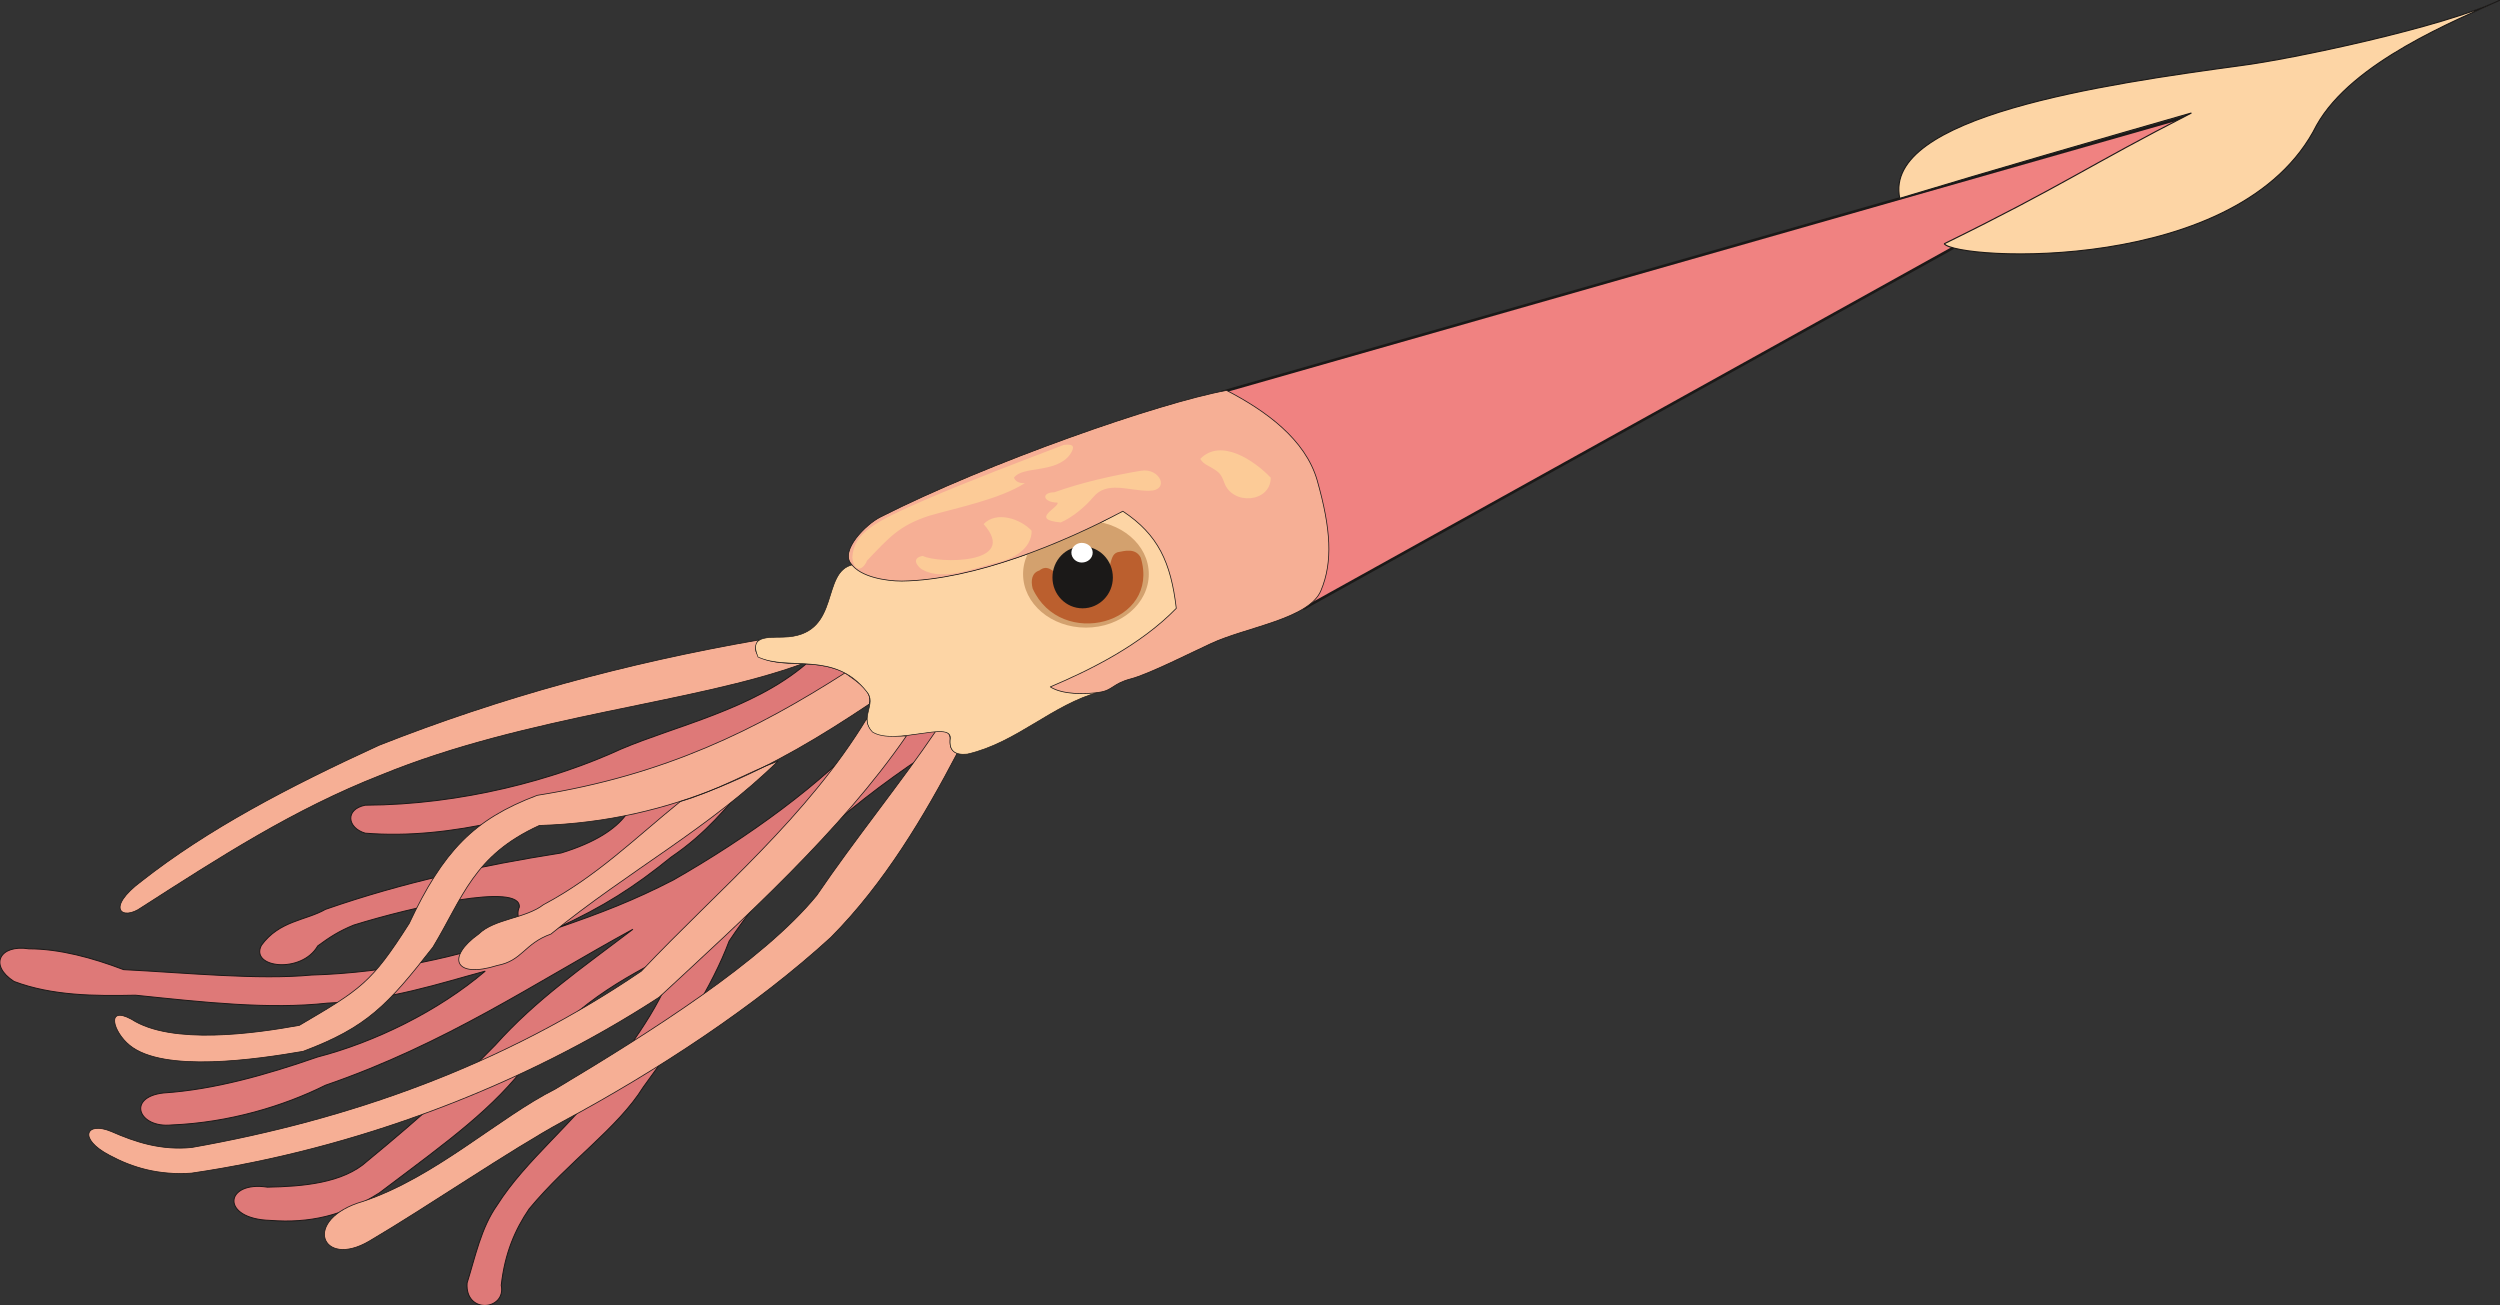 <svg xmlns="http://www.w3.org/2000/svg" xml:space="preserve" width="749.291" height="391.219" fill-rule="evenodd" stroke-linejoin="round" stroke-width="28.222" preserveAspectRatio="xMidYMid" version="1.2" viewBox="0 0 19825 10351"><rect x="0" y="0" width="19825" height="10351" fill="#333333" stroke="none"/><defs class="ClipPathGroup"><clipPath id="a" clipPathUnits="userSpaceOnUse"><path d="M0 0h19825v10351H0z"/></clipPath></defs><g class="SlideGroup"><g class="Slide" clip-path="url(#a)"><g class="Page"><g class="com.sun.star.drawing.ClosedBezierShape"><path fill="none" d="M-6 5261h7545v5097H-6z" class="BoundingBox"/><path fill="#DE7978" d="M228 7524c-229-36-319 129-117 259 302 114 645 116 963 109 541 56 1060 114 1522 63 490-20 902-160 1252-254-373 318-878 564-1330 681-409 142-822 259-1221 285-294 33-200 281 64 254 454-18 890-150 1220-315 953-328 1659-811 2438-1237-403 307-767 556-1092 919-289 295-559 544-1013 918-193 178-521 203-793 208-341-53-377 254 26 264 304 23 574-35 861-218 571-430 901-666 1188-1045 420-516 831-691 1189-889-89 363-333 704-587 1031-243 346-629 641-856 1000-127 180-172 406-238 617-18 251 312 218 271 18 28-254 110-442 221-605 313-378 702-639 905-966 279-379 549-803 681-1158 493-740 1174-1236 1750-1604 23-173-419 71-629-71-381 426-971 852-1561 1189-315 163-574 262-927 384 378-175 612-325 907-564 580-395 562-771 1558-1304-84-142-262-223-488-228-422 360-1037 492-1467 675-523 241-1262 442-2029 445-163 33-142 181 0 222 681 55 1402-154 2139-428 28 155-31 415-585 585-645 102-1247 231-1869 447-155 89-366 89-508 285-94 180 320 228 447 5 97-71 168-117 285-165 459-143 1328-341 1313-143-38 87 51 94-109 254-323 125-910 267-1540 285-419 40-994-18-1489-43-247-94-508-165-752-165Z"/><path fill="none" stroke="#1B1918" stroke-linecap="round" stroke-linejoin="bevel" stroke-width="8" d="M228 7524c-229-36-319 129-117 259 302 114 645 116 963 109 541 56 1060 114 1522 63 490-20 902-160 1252-254-373 318-878 564-1330 681-409 142-822 259-1221 285-294 33-200 281 64 254 454-18 890-150 1220-315 953-328 1659-811 2438-1237-403 307-767 556-1092 919-289 295-559 544-1013 918-193 178-521 203-793 208-341-53-377 254 26 264 304 23 574-35 861-218 571-430 901-666 1188-1045 420-516 831-691 1189-889-89 363-333 704-587 1031-243 346-629 641-856 1000-127 180-172 406-238 617-18 251 312 218 271 18 28-254 110-442 221-605 313-378 702-639 905-966 279-379 549-803 681-1158 493-740 1174-1236 1750-1604 23-173-419 71-629-71-381 426-971 852-1561 1189-315 163-574 262-927 384 378-175 612-325 907-564 580-395 562-771 1558-1304-84-142-262-223-488-228-422 360-1037 492-1467 675-523 241-1262 442-2029 445-163 33-142 181 0 222 681 55 1402-154 2139-428 28 155-31 415-585 585-645 102-1247 231-1869 447-155 89-366 89-508 285-94 180 320 228 447 5 97-71 168-117 285-165 459-143 1328-341 1313-143-38 87 51 94-109 254-323 125-910 267-1540 285-419 40-994-18-1489-43-247-94-508-165-752-165Z"/></g><g class="com.sun.star.drawing.ClosedBezierShape"><path fill="none" d="M701 5071h6893v4842H701z" class="BoundingBox"/><path fill="#F6AF95" d="M6017 5075c-1059 185-2045 454-3011 835-726 333-1361 667-1884 1078-290 216-153 318 0 208 617-396 1204-777 1900-1050 1159-475 2490-569 3346-884-107-2-473 6-351-187Zm0 0Zm684 261c-699 447-1425 810-2441 971-507 191-746 445-1015 1016-302 475-383 521-871 808-351 64-1013 158-1331-48-206-112-145 101-15 206 269 221 1011 111 1376 48 508-191 669-366 1029-826 239-396 320-726 844-965 1077-33 1867-461 2617-963 25-102-79-163-193-247Zm0 0Zm175 358c-478 789-1176 1358-1791 2008-1096 744-2300 1174-3567 1398-244 23-444-43-635-127-200-84-268 56-15 188 183 99 393 160 650 142 1283-188 2614-682 3709-1395 666-618 1441-1316 1961-2072-177 0-312-5-312-142Zm0 0Zm546 102c203-10 41 122 168 178-257 491-574 1029-1001 1459-587 538-1372 1056-2124 1459-412 223-1078 680-1537 950-379 223-539-173-49-315 572-191 1077-666 1523-890 744-445 1648-1014 2075-1537 300-442 678-908 945-1304Zm0 0Zm-2027 560c-363 294-663 594-1085 818-144 111-389 111-514 233-261 186-190 356 148 249 200-38 212-173 425-249 617-503 1267-846 1801-1372-262 101-488 236-775 321Z"/><path fill="none" stroke="#1B1918" stroke-linecap="round" stroke-width="6" d="M6017 5075c-1059 185-2045 454-3011 835-726 333-1361 667-1884 1078-290 216-153 318 0 208 617-396 1204-777 1900-1050 1159-475 2490-569 3346-884-107-2-473 6-351-187Zm684 261c-699 447-1425 810-2441 971-507 191-746 445-1015 1016-302 475-383 521-871 808-351 64-1013 158-1331-48-206-112-145 101-15 206 269 221 1011 111 1376 48 508-191 669-366 1029-826 239-396 320-726 844-965 1077-33 1867-461 2617-963 25-102-79-163-193-247Z"/><path fill="none" stroke="#1B1918" stroke-linecap="round" stroke-width="6" d="M6876 5694c-478 789-1176 1358-1791 2008-1096 744-2300 1174-3567 1398-244 23-444-43-635-127-200-84-268 56-15 188 183 99 393 160 650 142 1283-188 2614-682 3709-1395 666-618 1441-1316 1961-2072-177 0-312-5-312-142Z"/><path fill="none" stroke="#1B1918" stroke-linecap="round" stroke-width="6" d="M7422 5796c203-10 41 122 168 178-257 491-574 1029-1001 1459-587 538-1372 1056-2124 1459-412 223-1078 680-1537 950-379 223-539-173-49-315 572-191 1077-666 1523-890 744-445 1648-1014 2075-1537 300-442 678-908 945-1304Zm-2027 560c-363 294-663 594-1085 818-144 111-389 111-514 233-261 186-190 356 148 249 200-38 212-173 425-249 617-503 1267-846 1801-1372-262 101-488 236-775 321Z"/></g><g class="com.sun.star.drawing.ClosedBezierShape"><path fill="none" d="M9674 901h7723v3938H9674z" class="BoundingBox"/><path fill="#F08281" d="m9685 3110 7700-2198-7050 3915c365-717-3-1382-650-1717Z"/><path fill="none" stroke="#1B1918" stroke-linecap="round" stroke-linejoin="bevel" stroke-width="21" d="m9685 3110 7700-2198-7050 3915c365-717-3-1382-650-1717Z"/></g><g class="com.sun.star.drawing.ClosedBezierShape"><path fill="none" d="M5989 4041h3358v1945H5989z" class="BoundingBox"/><path fill="#FDD5A5" d="M6255 5050c-124 13-327-33-244 160 244 115 605-53 862 275 84 96-64 208 46 320 178 111 622-92 617 48-13 99 33 137 135 127 396-91 673-394 1055-495-255 2-321-8-374-38 354-130 760-369 991-603 0-298-175-663-442-800-402 264-1769 800-2138 434-254 56-94 531-508 572Z"/><path fill="none" stroke="#1B1918" stroke-linecap="round" stroke-linejoin="bevel" stroke-width="5" d="M6255 5050c-124 13-327-33-244 160 244 115 605-53 862 275 84 96-64 208 46 320 178 111 622-92 617 48-13 99 33 137 135 127 396-91 673-394 1055-495-255 2-321-8-374-38 354-130 760-369 991-603 0-298-175-663-442-800-402 264-1769 800-2138 434-254 56-94 531-508 572Z"/></g><g class="com.sun.star.drawing.ClosedBezierShape"><path fill="none" d="M8113 4130h998v848h-998z" class="BoundingBox"/><path fill="#D3A16E" d="M8611 4977c276 0 499-190 499-425 0-232-223-422-499-422-275 0-498 190-498 422 0 235 223 425 498 425Z"/></g><g class="com.sun.star.drawing.ClosedBezierShape"><path fill="none" d="M6725 3093h3818v2412H6725z" class="BoundingBox"/><path fill="#F6AF95" d="M7152 4608c572-8 1278-302 1752-554 281 186 381 406 424 770-282 290-676 486-999 623 93 61 276 61 387 43 109-15 106-68 249-106 142-36 497-216 637-280 282-132 782-195 874-423 94-226 79-485-31-873-94-324-406-550-718-712-529 96-1891 571-2745 1004-117 58-324 269-231 373 74 102 272 135 401 135Z"/><path fill="none" stroke="#1B1918" stroke-linecap="round" stroke-width="6" d="M7152 4608c572-8 1278-302 1752-554 281 186 381 406 424 770-282 290-676 486-999 623 93 61 276 61 387 43 109-15 106-68 249-106 142-36 497-216 637-280 282-132 782-195 874-423 94-226 79-485-31-873-94-324-406-550-718-712-529 96-1891 571-2745 1004-117 58-324 269-231 373 74 102 272 135 401 135Z"/></g><g class="com.sun.star.drawing.ClosedBezierShape"><path fill="none" d="M6759 3525h3319v1031H6759z" class="BoundingBox"/><path fill="#FCCB97" d="M9607 3708c63 38 76 51 101 118 64 185 369 160 369-38-127-133-394-318-559-149 25 41 63 54 89 69Zm0 0Zm-1195 435c98-43 197-129 255-198 109-135 279-53 442-53 173 0 91-184-61-159-216 36-472 93-687 171-104 0-96 79 26 82 12 40-226 134 25 157Zm0 0Zm-1095 375c165 94 419-18 597-59 115-25 267-104 267-250-86-94-279-160-381-53 289 324-368 313-483 252-114 23-12 110 0 110Zm0 0Zm-442-72c176-183 252-277 493-356 229-66 556-130 760-259-13 0-69 5-87-43 66-95 330-32 443-182 41-61 36-88-48-78-364 139-728 277-1091 432-421 183-574 267-586 461 17 137 93 89 116 25Z"/></g><g class="com.sun.star.drawing.ClosedBezierShape"><path fill="none" d="M15052-5h4781v2025h-4781z" class="BoundingBox"/><path fill="#FDD5A5" d="M15065 1573c-138-651 1617-905 2706-1053 399-51 1607-305 2056-520-343 160-1173 487-1456 993-597 1197-2859 1070-2953 940 946-464 1139-617 1960-1037-686 197-1609 463-2313 677Z"/><path fill="none" stroke="#1B1918" stroke-linecap="round" stroke-linejoin="bevel" stroke-width="9" d="M15065 1573c-138-651 1617-905 2706-1053 399-51 1607-305 2056-520-343 160-1173 487-1456 993-597 1197-2859 1070-2953 940 946-464 1139-617 1960-1037-686 197-1609 463-2313 677Z"/></g><g class="com.sun.star.drawing.ClosedBezierShape"><path fill="none" d="M8182 4366h887v580h-887z" class="BoundingBox"/><path fill="#BB5F2E" d="M8242 4524c-58 18-70 77-53 143 221 489 1017 283 857-245-41-78-125-54-183-43-84 25-28 186-155 204-298 162-336-161-466-59Z"/></g><g class="com.sun.star.drawing.ClosedBezierShape"><path fill="none" d="M8345 4332h481v493h-481z" class="BoundingBox"/><path fill="#1B1918" d="M8585 4824c-133 0-239-110-239-244 0-138 106-247 239-247s240 109 240 247c0 134-107 244-240 244Z"/></g><g class="com.sun.star.drawing.ClosedBezierShape"><path fill="none" d="M8496 4305h170v157h-170z" class="BoundingBox"/><path fill="#FFF" d="M8578 4461c-44 0-82-35-82-79 0-42 38-77 82-77 49 0 87 35 87 77 0 44-38 79-87 79Z"/></g></g></g></g></svg>
